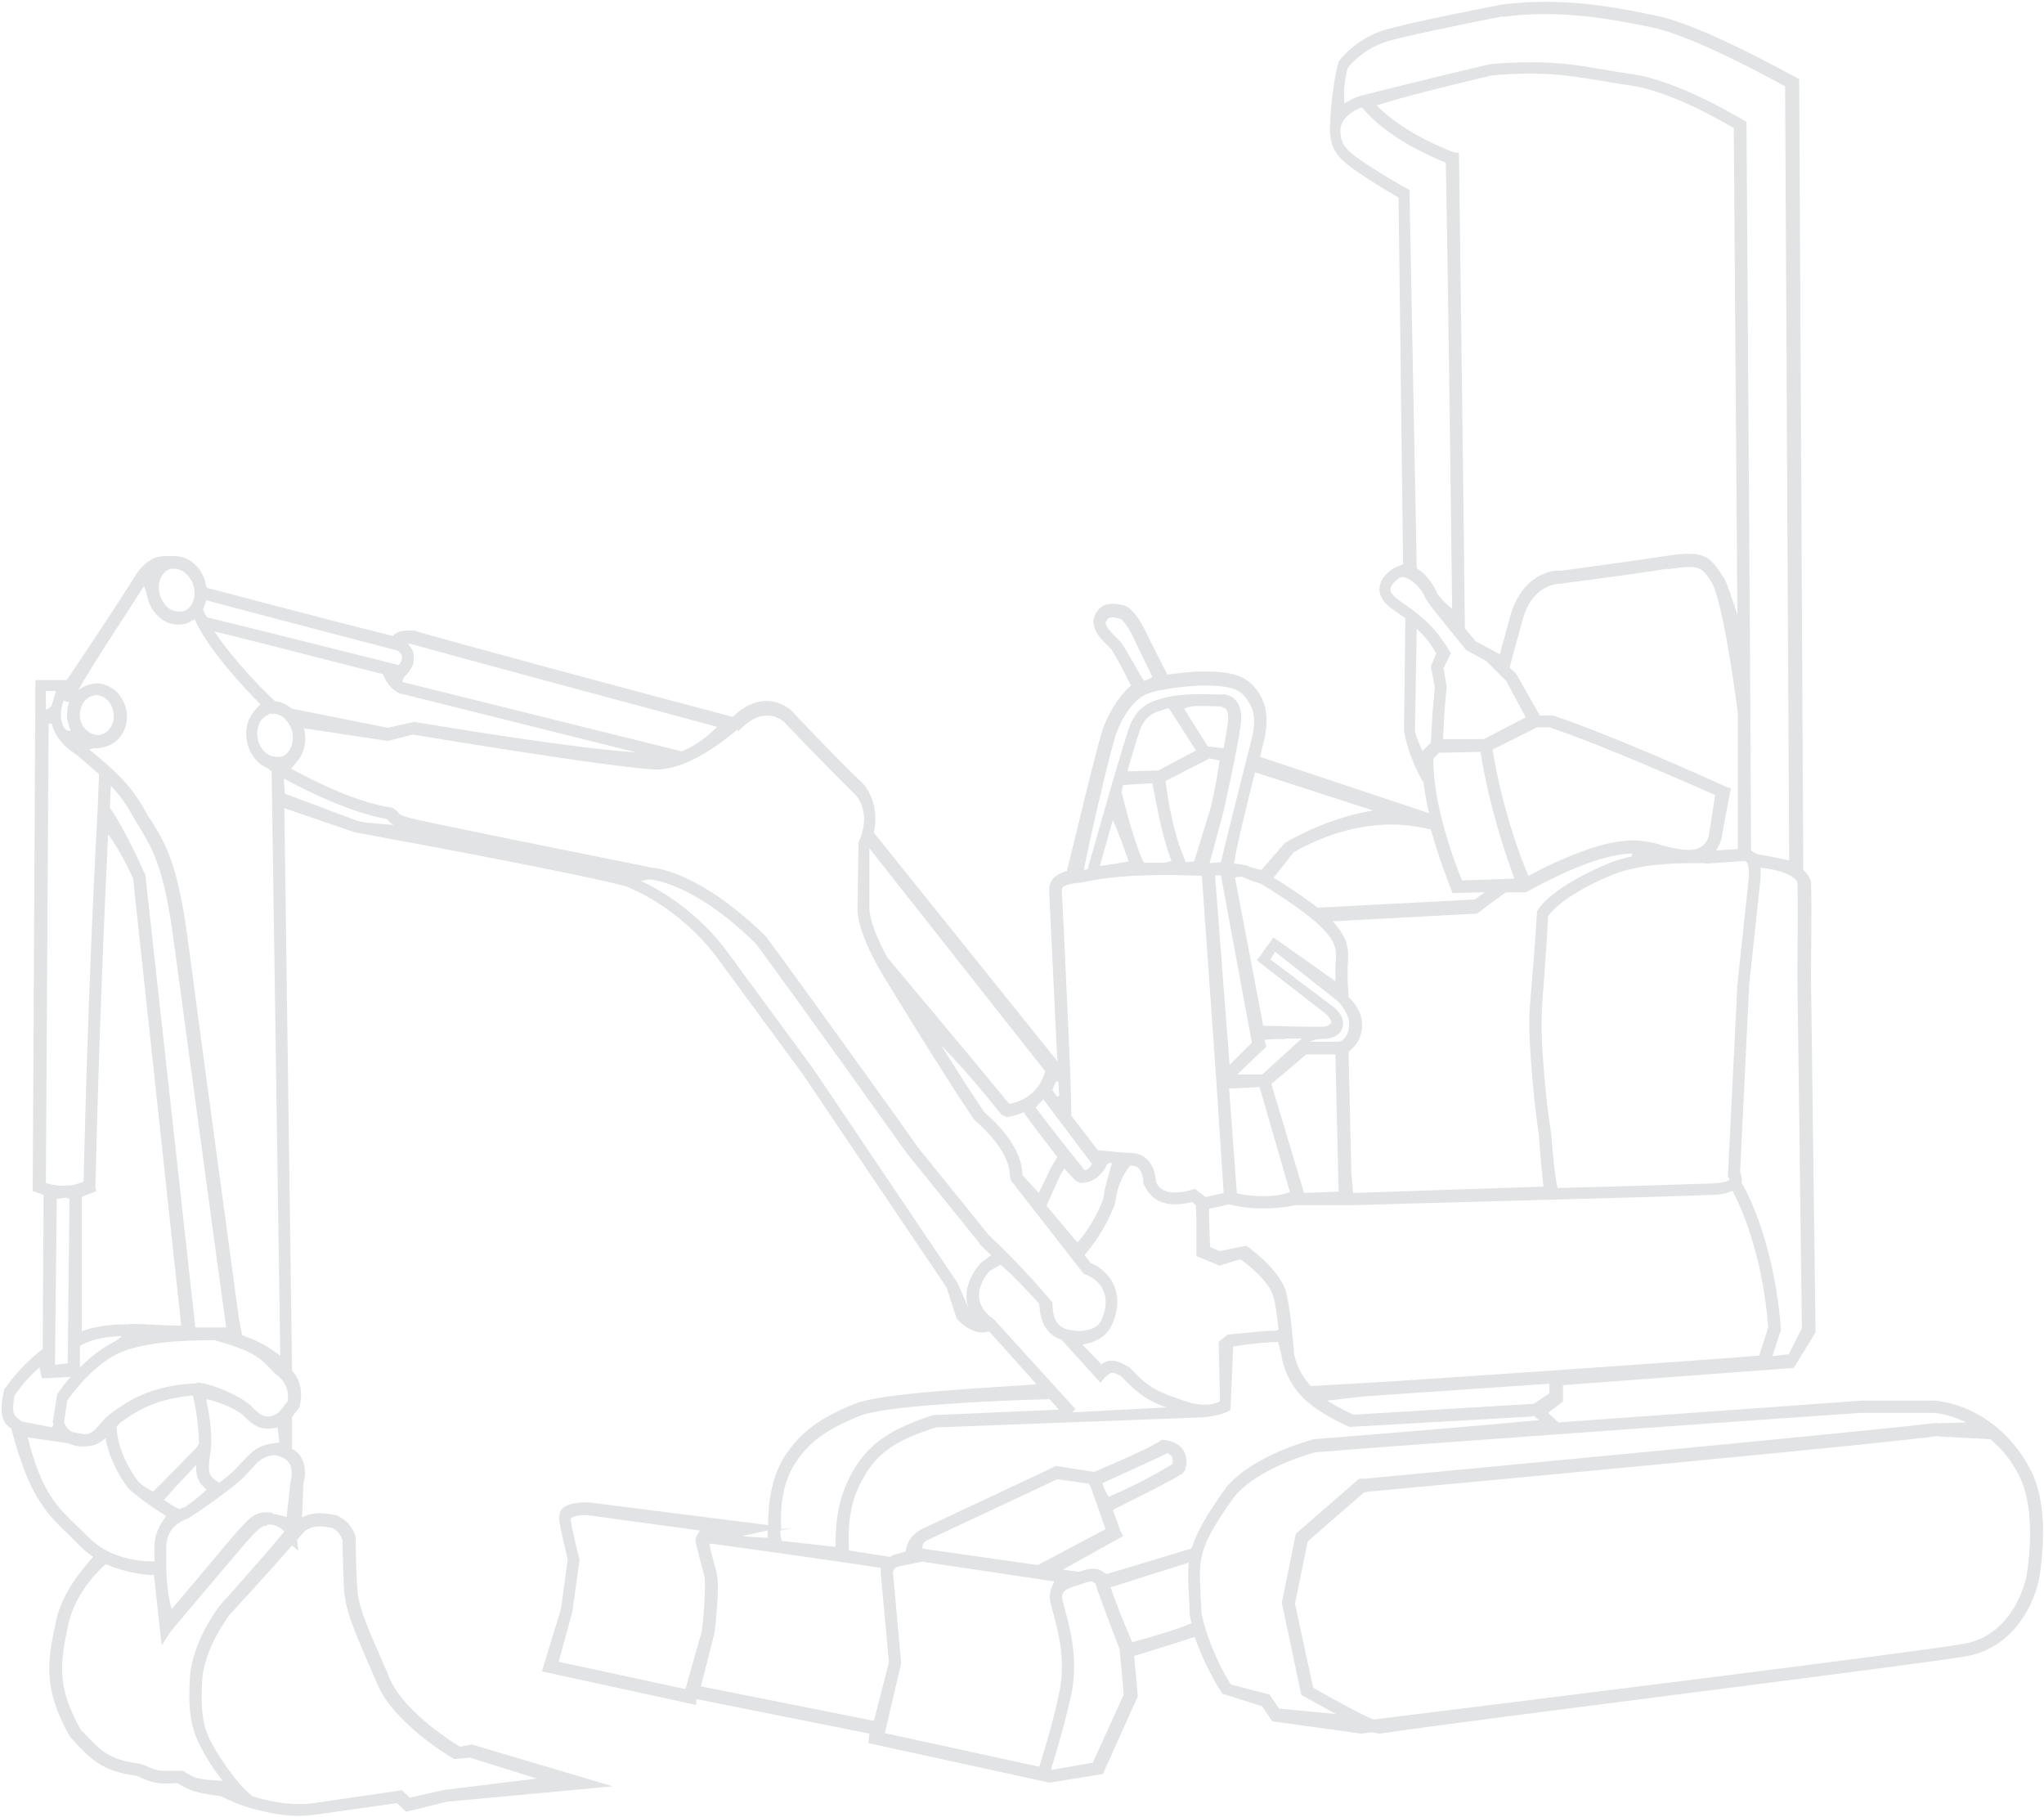 <?xml version="1.0" encoding="UTF-8"?>
<svg id="Layer_1" data-name="Layer 1" xmlns="http://www.w3.org/2000/svg" viewBox="0 0 45 40">
  <defs>
    <style>
      .cls-1 {
        fill-rule: evenodd;
        stroke-width: 0px;
        fill: #E1E3E4;
      }
    </style>
  </defs>
  <path class="cls-1" d="M5.62,39.83l-.17-.05c-.26-.08-.46-.18-.58-.24-.58-.08-.68-.12-.97-.29-.09,0-.17.01-.24.01h0c-.26,0-.38-.05-.65-.17-.75-.1-1-.36-1.35-.73l-.12-.13c-.61-1.08-.49-1.68-.31-2.53.13-.64.57-1.14.82-1.43-.1-.07-.19-.14-.28-.23l-.23-.23c-.52-.5-.9-.86-1.29-2.36-.19-.13-.28-.31-.16-.86.24-.34.48-.6.85-.9l.02-3.39c-.09-.03-.15-.05-.16-.06l-.08-.02.06-11.25h.69c.37-.55,1.1-1.64,1.51-2.3.23-.36.48-.43.65-.43.04,0,.07,0,.1,0h.11c.31,0,.59.23.68.57,0,.04.01.07.04.13.53.14,2.89.76,4.09,1.06.05-.06.14-.12.34-.12h.13c.28.1,4.96,1.36,7.01,1.9.24-.23.49-.35.74-.35.34,0,.56.21.58.24,0,0,.92.98,1.56,1.59.23.28.31.65.23,1.07l4.04,5.03c-.04-.72-.09-1.87-.18-3.7,0-.04-.02-.16.05-.27.06-.1.17-.17.34-.22.12-.48.7-2.92.81-3.18.07-.18.27-.62.6-.9-.09-.18-.28-.56-.44-.81-.28-.26-.37-.38-.39-.61.03-.15.09-.25.19-.32.06-.04.14-.06.23-.06.1,0,.2.02.27.04.25.09.48.6.53.71l.41.81c.34-.05.68-.07.7-.07h.12c.7,0,1,.13,1.24.55.22.39.08.91.08.92l-.1.41,3.72,1.24c-.05-.22-.09-.44-.12-.67-.37-.64-.43-1.15-.43-1.15l.03-2.47-.28-.2c-.19-.13-.29-.28-.29-.44,0-.17.1-.32.31-.46.05-.03.11-.05.21-.09l-.1-8.07c-.19-.11-.66-.39-.98-.62-.4-.28-.53-.5-.53-.9,0-.09.03-.9.19-1.47.25-.34.65-.58.95-.68.27-.09,1.06-.27,2.64-.58.33-.04.65-.06.96-.06.91,0,1.71.15,2.46.31,1.05.22,2.98,1.32,3.13,1.39l.09,17.41c.08.07.13.14.17.25.02.42,0,2.03,0,2.1l.1,7.83-.48.78-5.08.38v.36s-.33.25-.33.25l.23.21c3.19-.23,6.61-.47,6.67-.48h1.59c.63.04,1.56.45,2.11,1.48.31.55.38,1.42.21,2.46-.15.69-.65,1.5-1.56,1.68-.75.15-10.87,1.4-12.95,1.71-.04,0-.09-.01-.16-.03l-.25.03-1.96-.27-.22-.33-.88-.28s-.34-.49-.61-1.25c-.17.06-.54.18-1.33.42l.08.89-.77,1.71-1.17.19-3.99-.87.02-.21-3.81-.76v.13s-3.4-.74-3.4-.74l.42-1.37.15-1.09c-.03-.14-.17-.68-.19-.9,0-.08.01-.16.07-.22.12-.12.34-.14.55-.14h.03l3.95.5c0-.43.06-1.04.37-1.52.34-.52.75-.83,1.54-1.15.61-.25,2.99-.35,4-.43l-1.04-1.16s-.09.02-.14.02c-.14,0-.35-.05-.58-.31l-.22-.68-3.17-4.7-1.89-2.57s-.72-1.04-2-1.56c-.99-.27-4.77-.97-5.97-1.19l-1.55-.53.17,12.38c.24.26.22.61.16.81l-.16.21v.7c.09.05.15.11.19.17.15.24.08.52.06.6l-.03.74c.12-.06.25-.09.39-.09.1,0,.21.01.35.04.35.13.44.46.44.5,0,0,0,.48.03,1.04.02.44.17.79.48,1.5l.2.46c.27.77,1.36,1.46,1.59,1.6l.26-.05,3.1.92-3.65.34-.9.22-.2-.19-1.77.25c-.13.02-.26.03-.39.03-.3,0-.62-.05-.94-.14ZM8.84,39.4l.18.17.76-.17,2.04-.25-1.47-.46-.35.03c-.06-.03-1.41-.82-1.74-1.76l-.2-.46c-.3-.71-.47-1.1-.49-1.58-.02-.48-.03-.92-.03-1.03-.02-.04-.08-.2-.24-.26-.11-.02-.19-.03-.27-.03-.12,0-.21.03-.32.1l-.17.2.03.24-.14-.12c-.49.56-1.34,1.49-1.38,1.53,0,0-.56.73-.6,1.45-.04.76.04,1.07.24,1.43,0,0,.45.79.87,1.11l.13.04c.3.08.59.13.87.13.12,0,.24,0,.35-.02l1.92-.28ZM5.89,33.58h0c-.13,0-.21.07-.54.45-.42.49-1.59,1.88-1.59,1.88l-.2.31s-.11-.97-.17-1.55c-.21,0-.62-.05-1.06-.24-.21.18-.69.68-.83,1.34-.17.83-.27,1.33.28,2.31l.09.09c.35.37.54.57,1.2.65l.12.04c.17.08.26.12.48.12.03,0,.07,0,.11,0,.06,0,.13,0,.25,0,.26.17.32.19.87.22-.25-.32-.43-.64-.44-.67-.22-.4-.33-.75-.28-1.58.04-.79.6-1.53.66-1.61.01-.01.93-1.03,1.42-1.63-.05-.05-.16-.14-.29-.15h-.09ZM24.04,34.81s-.07,0-.12.02l-.18.06c-.26.08-.35.12-.36.27.01.06.03.14.06.25.12.43.31,1.14.14,1.91-.14.64-.33,1.27-.43,1.59v.05s.91-.16.91-.16l.68-1.5-.09-.99c-.41-1.08-.51-1.36-.53-1.45l-.09-.06ZM20.33,34.37l-.54.11c-.1.02-.13.09-.13.14l.18,1.99-.36,1.54,3.4.74c.08-.26.29-.92.44-1.63.15-.7-.02-1.35-.14-1.78-.03-.11-.06-.21-.07-.31,0-.13.04-.23.1-.36l-2.88-.43ZM15.62,33.98v.04c.03.11.09.36.15.57.09.3-.03,1.26-.04,1.36l-.3,1.17,3.81.76.33-1.29-.18-1.96v-.12s-.01,0-.01,0c-.52-.08-2.39-.35-3.71-.53h-.04ZM42.66,31.61h0c-1.14.16-9.12.91-12.49,1.22l-.14.02-1.24,1.08-.28,1.37.4,1.85c.54.31,1.08.6,1.33.7,2.04-.25,12.27-1.52,13.02-1.67.79-.15,1.21-.86,1.35-1.46.16-.96.09-1.79-.18-2.28-.15-.29-.35-.54-.61-.76l-1.14-.06ZM42.65,31.33h0l.64-.02c-.25-.12-.51-.2-.75-.21h-1.57c-.09,0-10.81.76-12.03.87-.81.24-1.45.59-1.76.97-.8,1.11-.79,1.36-.75,2.11,0,.14.02.29.02.46.17.77.53,1.39.65,1.57l.85.22.21.31,1.25.12c-.19-.11-.43-.24-.76-.42l-.43-2.03.31-1.52,1.39-1.21h.12c1.9-.18,11.45-1.08,12.59-1.23h.02ZM12.86,33.35c-.1,0-.23.02-.3.08.03.24.19.88.2.9l-.16,1.15-.3,1.1,2.79.6.36-1.27c.05-.4.1-1.07.05-1.25-.07-.24-.14-.53-.16-.62-.02-.04-.05-.13,0-.24l.07-.11-2.49-.34h-.05ZM26.16,34.4l-1.71.54c.09.26.29.79.48,1.21.53-.15,1.1-.32,1.3-.42l-.04-.2c0-.18-.01-.33-.02-.47-.01-.24-.02-.44,0-.63v-.04ZM6,33.32c.09.01.18.04.31.07l.09-.79c.02-.07.05-.25-.03-.39-.06-.09-.16-.15-.33-.18-.25.03-.33.11-.51.31l-.15.16c-.29.29-1.05.81-1.25.93-.01,0-.1.03-.22.11-.16.12-.25.3-.25.52,0,.13,0,.28,0,.46.01.31.04.64.12.9.37-.44,1.04-1.23,1.33-1.58.38-.44.5-.55.75-.55.04,0,.08,0,.12,0ZM33.74,31.18l-4.03.23s-.66-.28-1.03-.65c-.4-.4-.47-.91-.47-.94l-.07-.28c-.17,0-.58.03-.99.1l-.06,1.4s-.2.13-.63.16l-5.85.22c-.79.25-1.29.51-1.63,1.16-.3.55-.31,1.07-.29,1.55.52.08.76.12.9.14.05-.03.09-.05.15-.06l.2-.06c.04-.35.34-.48.35-.49l2.96-1.39.84.13c.56-.24,1.28-.55,1.49-.71l.14.02s.22.04.33.21c.08.12.09.27.04.44l-.06.08c-.54.32-1.24.64-1.53.8.09.24.16.45.17.47l.06.1-1.33.74.35.05.1-.03c.08-.03.15-.04.21-.04s.13.01.18.04c.03.02.06.04.12.08l1.86-.56.02-.02c.1-.33.32-.72.74-1.31.34-.43,1.04-.82,1.94-1.08.48-.04,2.6-.2,4.96-.42l-.12-.1ZM23.28,32.56l-2.88,1.35s-.11.05-.09.18l2.54.36,1.49-.79-.32-.91-.04-.09-.7-.1ZM2.32,31.66l-.04.03c-.06.05-.11.08-.21.12-.09.02-.17.03-.24.03-.12,0-.22-.02-.32-.07l-.9-.13c.31,1.21.63,1.52,1.13,1.99l.22.22c.42.42,1.02.52,1.39.52.02,0,.03,0,.05,0,0-.11,0-.22,0-.31,0-.26.09-.47.26-.69-.21-.13-.5-.32-.82-.59-.34-.45-.46-.84-.51-1.08v-.05ZM23.09,30.8h-.01c-1.2.03-3.62.14-4.16.37-.75.31-1.11.57-1.42,1.05-.28.43-.33,1.01-.3,1.44l.25-.03-.27.06c0,.09,0,.16.04.23l1.17.13c.01-.44.02-.99.35-1.6.39-.73.96-1.02,1.8-1.3l2.77-.12-.21-.24ZM16.89,33.69l-.54.12.16.02.39.02v-.16ZM4.33,32.24l-.05.05c-.21.22-.48.5-.67.73.13.08.23.15.34.2.04-.02.07-.03.11-.04.07-.05.27-.18.49-.39-.17-.14-.23-.27-.23-.47v-.07ZM25.7,31.99h-.01c-.16.09-.54.25-1.42.66l.05.14.09.16c.32-.14.92-.42,1.41-.73,0-.07,0-.12-.02-.16l-.08-.07h-.02ZM4.24,30.72h-.03c-.83.08-1.24.37-1.51.56-.05.03-.08.06-.13.12,0,.13.02.6.48,1.22.09.08.19.15.32.21.27-.25.8-.81.96-.97l.05-.08h0c0-.42-.08-.83-.13-1.04v-.02ZM6.11,31.42c-.07.02-.14.03-.2.03-.26,0-.41-.15-.54-.28-.09-.1-.46-.3-.83-.37.05.24.12.61.11.98,0,.1-.02.19-.03.28-.04.34-.05.42.21.58.15-.12.29-.23.37-.32l.15-.16c.19-.2.32-.35.69-.39l.11-.02-.04-.33ZM4.35,30.43h0c.38.04,1.04.35,1.21.55.11.11.2.2.34.2.06,0,.12-.01.24-.09l.19-.24c.02-.09.05-.39-.27-.61-.36-.38-.46-.49-1.34-.74-.7,0-1.69.04-2.23.35-.53.31-.93.86-1.01.98l-.07.48s.04.13.17.21l.27.05s.08,0,.12-.02c.09-.04.14-.09.21-.18.07-.08.16-.19.32-.3.3-.21.79-.57,1.8-.62h.01ZM1.55,30.31l-.63.03-.05-.24c-.21.18-.38.37-.55.62-.07.37-.01.44.08.51l.08.06.67.13.03-.07-.02-.05.1-.61s.1-.15.25-.33l.04-.05ZM34.11,30.46h-.03c-2.87.2-3.89.26-4.16.29l-.7.08c.24.15.48.27.58.31l3.97-.24.34-.23v-.21ZM24.35,30.29l-.12.15-.86-.95c-.31-.1-.47-.36-.49-.79-.28-.31-.57-.62-.85-.86l-.25.14c-.18.22-.25.43-.22.62.05.28.32.44.32.44l1.8,1.98-.08.07,2.08-.11c-.36-.13-.6-.26-1-.69-.1-.05-.15-.07-.19-.07-.05,0-.09.03-.14.09ZM26.83,27.85l-.49-.2v-.82s-.01-.3-.01-.3l-.08-.07h-.01c-.08.02-.21.05-.36.05-.34,0-.57-.14-.71-.47,0-.17-.05-.28-.12-.34-.03-.02-.07-.04-.13-.04-.01,0-.02,0-.04,0-.08.1-.28.36-.33.83-.24.64-.57,1-.67,1.14l.13.17c.34.14.69.51.56,1.1-.08.31-.2.6-.74.7l.42.43c.08-.06.15-.08.22-.08.1,0,.21.04.4.15.45.49.66.55,1.25.75.14.05.28.07.41.07.14,0,.25-.03.33-.08l-.03-1.3.19-.16c.58-.06.9-.09,1.08-.09l.05-.03c-.03-.24-.06-.51-.11-.7-.08-.35-.6-.75-.73-.84l-.5.15ZM38.13,26.22h-.02c-.1.05-.23.08-.41.08-.68.04-7.18.2-7.92.23h-1.27c-.23.05-.47.07-.7.07-.37,0-.64-.06-.75-.09l-.44.1v.21s.02.63.02.63l.21.09.59-.12c.08.06.76.55.88,1.04.11.47.17,1.33.17,1.34,0,0,.06.39.37.71l1.04-.06c.26,0,7.38-.49,8.83-.61l.2-.62c-.14-1.76-.68-2.8-.78-2.99v-.02ZM1.76,29.62v.48s.05-.05.05-.05c.19-.18.38-.33.57-.44.09-.05.2-.1.3-.2-.47.01-.76.12-.91.21ZM1.43,26.37h-.03s-.15.02-.15.02l-.04,3.65h.03s.25-.03.25-.03l.04-3.62-.09-.03ZM38.76,19.34l-.25,2.33-.2,4.12s.05.12.03.24c.07.12.71,1.21.87,3.24l-.19.58.36-.04.29-.57-.1-7.8c0-.23.02-1.6,0-2.03-.08-.14-.36-.26-.81-.31,0,.07,0,.14,0,.23ZM4.26,13.64l-.03.02c-.06.03-.1.06-.15.07-.05.01-.1.02-.15.02-.13,0-.26-.04-.37-.12-.15-.11-.26-.27-.31-.46-.02-.08-.03-.16-.08-.27-.43.68-1.15,1.75-1.45,2.3.09-.08.21-.14.4-.16.15,0,.29.06.42.16.13.12.22.29.25.47.02.19-.02.38-.13.53-.11.15-.26.24-.5.27-.02,0-.03,0-.05,0-.04,0-.08,0-.14.03.55.46.88.74,1.21,1.32.05.09.1.18.16.26.29.47.57.92.79,2.57.21,1.62.92,6.81,1.13,8.38l.07.36c.42.15.59.27.84.45l-.19-12.86-.11-.08s-.07-.04-.11-.06c-.15-.11-.26-.27-.31-.46-.05-.19-.04-.39.04-.56.05-.11.13-.2.24-.32-.33-.33-1.12-1.17-1.43-1.83v-.03ZM2.86,29.14c.49.01.81.04,1.02.04.04,0,.08,0,.11,0l-1.06-9.84c-.05-.12-.27-.59-.55-.98-.08,1.68-.2,4.39-.28,7.78l.02.08-.1.04c-.07.03-.13.04-.22.09v2.95c.29-.1.62-.15.98-.15h.08ZM16.24,16.06c-.39.31-1.04.83-1.74.88-.72,0-4.62-.64-5.41-.77l-.55.14-1.85-.28c.05.19.04.39-.04.56-.05.12-.14.21-.24.33.62.34,1.51.76,2.23.86l.1.07c.07.11.08.12.99.31.84.18,3.8.77,4.48.91l.13.03c.11,0,1.09.11,2.52,1.51,1.13,1.53,3.35,4.64,3.36,4.66l1.56,1.93c.08.07.76.71,1.39,1.47,0,.58.28.6.57.63.46-.02.51-.2.58-.45.13-.6-.37-.78-.46-.81l-1.6-2.05-.03-.11c0-.05.04-.52-.79-1.24-.81-1.21-1.86-2.94-1.87-2.96,0-.01-.74-1.1-.69-1.75l.02-1.38c.11-.24.24-.69-.07-1.06-.62-.6-1.55-1.58-1.56-1.59-.03-.03-.17-.15-.38-.15s-.41.11-.64.35ZM2.44,17.3l-.02.48c.35.5.77,1.46.78,1.48l1.1,9.96c.09,0,.19,0,.29,0,.07,0,.14,0,.21,0h.18c-.18-1.28-.93-6.86-1.16-8.54-.21-1.59-.47-2.01-.75-2.47-.05-.09-.11-.17-.16-.27-.13-.23-.26-.42-.43-.6l-.05-.05ZM21.56,27.36l-1.6-1.98c-.28-.39-2.27-3.19-3.32-4.61-1.4-1.37-2.32-1.41-2.35-1.41l-.18.03c1.23.58,1.87,1.52,1.9,1.56l1.89,2.57,3.18,4.72.24.55s-.02-.08-.03-.12c-.05-.28.05-.57.29-.86l.24-.18-.26-.25ZM24.4,25.61l-.05.05v.02c-.07.13-.24.36-.57.36,0,0-.1-.05-.1-.05l-.25-.27s-.07.11-.1.17l-.29.65.68.81c.08-.09.36-.41.57-.96.03-.27.12-.52.19-.79h-.07ZM27.73,23.93l-.67.03.17,2.31c.1.02.31.06.58.06.17,0,.36-.01.59-.09l-.67-2.31ZM23.73,19.43l-.17.03c-.09.02-.15.05-.18.09v.1s0,.01,0,.01c.09,1.87.23,4.72.2,4.89l.59.77c.06,0,.37.04.73.06.08,0,.21.02.32.11.14.11.21.28.23.53.05.11.15.23.43.23.1,0,.23-.02.43-.08l.23.18.4-.09-.16-2.44-.32-4.54c-.29-.01-.55-.02-.79-.02-1.09,0-1.6.11-1.94.18ZM29.4,23.21s-.61,0-.64,0l-.77.65.72,2.4.76-.03-.07-3.03ZM35.91,18.79c-.15,0-.32.03-.53.08-.76.19-1.75.75-1.78.77h-.44c-.09.06-.37.26-.64.47l-3.18.17c.35.38.36.62.33.98,0,.04,0,.18,0,.33l.02.36c.12.11.26.29.29.51.03.21-.03.42-.15.56-.04.04-.08.08-.14.14l.06,2.67.04.43,4.19-.14c-.02-.2-.07-.64-.1-1.14-.1-.62-.23-2.03-.21-2.56,0-.24.04-.58.07-.98.04-.46.07-.94.1-1.38.18-.32.76-.71,1.56-1.05.17-.07.35-.12.53-.16v-.06ZM22.54,24.49h-.02c-.12.05-.23.08-.35.1l-.12-.05c-.35-.44-.83-1.02-1.33-1.53.3.48.64,1.01.94,1.46.78.68.85,1.19.85,1.4l.36.39.22-.46c.06-.12.12-.23.19-.33-.37-.48-.61-.79-.72-.95v-.02ZM37.53,19s-.14,0-.31,0c-.41,0-1.18.03-1.73.26-.82.34-1.26.69-1.41.91-.01.36-.05.81-.08,1.3-.03.37-.06.72-.06.96-.02.52.1,1.89.21,2.52.04.53.09.99.14,1.2,1.63-.04,3.11-.09,3.41-.1.22-.01.38-.05.38-.1l-.04-.05.21-4.23.25-2.34c.02-.25-.03-.36-.08-.38-.37.03-.87.06-.87.06ZM1.07,15.94l-.06,10.1c.08.03.22.06.39.06.14,0,.28-.02.44-.09.09-3.84.23-6.75.31-8.2l.03-.77c-.1-.09-.5-.43-.5-.43-.3-.19-.48-.42-.54-.68h-.06ZM22.97,24.2l-.02.02s-.09.08-.15.16c.12.16.39.52,1.08,1.38.08-.02.13-.07.16-.14l-1.07-1.42ZM19.14,18.66v1.26c-.02.31.19.78.39,1.15.24.29,1.78,2.12,2.69,3.23.56-.11.74-.52.79-.72l-3.88-4.92ZM23.25,23.8c-.02.05-.05.11-.08.2l.1.14.05-.02-.02-.31h-.06ZM28.32,22.87c-.18,0-.35,0-.48.02l.04.15-.64.61h.55s.87-.79.87-.79c-.11,0-.23,0-.35,0ZM26.89,19.27h-.14s.32,4.17.32,4.17l.49-.49-.68-3.68ZM28.07,20.95l-.1.17,1.34,1.01s.25.16.26.38c0,.22-.15.35-.45.36-.06,0-.15,0-.29.06h.32c.11,0,.21,0,.3,0,.06,0,.12-.03.16-.09.07-.08.1-.22.09-.35-.02-.18-.18-.4-.27-.47l-1.36-1.07ZM28.03,20.63l1.37.97c0-.19,0-.3,0-.36.03-.33.04-.49-.35-.87-.38-.36-1.14-.83-1.3-.92-.25-.08-.35-.12-.4-.15,0,0-.02,0-.04,0-.03,0-.07,0-.12.02l.62,3.26c.21,0,.71.02,1.05.02.11,0,.2,0,.26,0,.05,0,.13-.01.19-.09,0-.07-.09-.17-.13-.2l-1.51-1.17.37-.51ZM32.69,19.64l-.71.02-.04-.1c-.02-.06-.24-.6-.44-1.3-.28-.07-.57-.11-.86-.11-.94,0-1.72.36-2.16.61l-.44.56c.22.13.63.4.97.66l3.46-.18.22-.16ZM32.59,16.55l-.91.02-.12.13c-.03.93.45,2.27.63,2.68l1.15-.04c-.16-.43-.55-1.55-.74-2.76v-.03ZM36.55,18.6c.13.03.28.07.47.1.06,0,.11.01.16.01.12,0,.22-.03.3-.09.11-.08.14-.21.15-.28l.13-.84c-.41-.18-2.5-1.11-3.65-1.49h-.27s-.98.49-.98.49c.19,1.2.59,2.33.79,2.78.29-.16,1.03-.53,1.66-.69.25-.06.45-.09.64-.09.22,0,.39.04.6.09ZM28.3,18.55l.1-.06c.33-.18,1-.51,1.83-.65l-2.6-.84c-.2.81-.42,1.67-.46,2.01.22.02.29.04.32.06.04.02.14.05.28.08l.53-.61ZM26.89,15.28c.06,0,.17.01.27.09.11.09.16.23.17.42-.02.44-.39,2.04-.39,2.06l-.31,1.15.25-.02c.05-.23.21-.87.69-2.77.01-.04.11-.44-.05-.71-.16-.28-.31-.41-.99-.41h-.11c-.22.01-.84.06-1.12.17-.31.08-.58.5-.72.87-.08.19-.51,1.97-.72,3.02l.09-.02v-.02c.09-.3.83-2.96.95-3.2.13-.27.31-.43.6-.51.26-.1.66-.12.94-.12.22,0,.39.01.48.01ZM24.22,19.06h.04c.16-.03.34-.05.59-.1-.1-.26-.21-.61-.35-.91l-.29,1.02ZM24.73,17.27l-.04.16c.1.41.31,1.19.49,1.56.14,0,.29,0,.46,0l.15-.04c-.23-.6-.35-1.38-.42-1.71l-.64.04ZM26.62,16.7l-.96.49c.04.34.17,1.19.45,1.79l.18-.02.37-1.2c.01-.06.12-.51.19-1.02l-.24-.05ZM33.08.36c-.96.19-2.28.46-2.6.57-.24.08-.59.28-.81.57-.06.23-.1.5-.07.78.19-.13.38-.18.43-.19.2-.05,1.5-.38,2.78-.68.34-.03.63-.04.89-.04.65,0,1.09.07,1.65.17.18.03.36.06.57.09,1.06.15,2.41.99,2.53,1.05l.08,12.08.02,3.96s.06.04.13.08c.26.04.49.1.71.14l-.09-17.04c-.33-.18-2.01-1.1-2.9-1.29-.7-.15-1.52-.3-2.4-.3-.29,0-.6.02-.91.06ZM36.7,12.52c-.86.14-2.31.32-2.36.33-.06,0-.61.02-.82.8-.2.73-.27.96-.28,1.05l.14.13.52.92h.29c1.19.39,3.38,1.37,3.81,1.57l.11.03-.03.13s-.17.91-.17.91c0,0-.01.14-.1.28l-.03.05.48-.03v-2.99c-.12-.94-.37-2.53-.58-2.89-.15-.23-.22-.33-.5-.33-.11,0-.26.02-.46.05ZM6.25,17.13v.05s.02.29.02.29l1.6.6.2.04.6.05c-.06-.03-.1-.07-.15-.13-.79-.14-1.73-.6-2.23-.87l-.04-.02ZM25.73,15.59c-.06.01-.12.03-.17.05-.22.06-.35.17-.44.37-.04.08-.18.55-.29.93v.04s.67-.02.67-.02l.83-.44-.59-.92ZM5.92,15.73c-.09.03-.17.1-.21.19-.05.11-.06.24-.03.37.03.13.11.24.21.31.06.04.12.06.23.06.02,0,.04,0,.06,0,.09-.02.17-.09.22-.2.05-.11.06-.24.03-.37-.04-.13-.11-.24-.21-.31-.07-.05-.14-.07-.21-.07h-.09ZM4.73,13.91l.04.06c.4.59,1.02,1.22,1.29,1.47.12,0,.22.05.37.16l2.11.42.58-.13c.95.16,3.67.6,4.88.67l-5.21-1.3s-.24-.1-.36-.42c-2.15-.55-3.16-.81-3.63-.92l-.08-.02ZM8.96,14.15l.05.06c.06.07.1.15.1.24.02.16-.06.31-.22.46l-.03.09.03.02,6.12,1.52c.24-.1.5-.26.78-.54-1.61-.43-6.31-1.7-6.76-1.83h-.08ZM31.19,13.85l-.04,2.23s.03.18.17.45l.18-.18.04-.69.05-.53-.09-.46.12-.29c-.11-.19-.23-.35-.38-.49l-.05-.05ZM26.9,15.55h-.05s-.19-.01-.44-.01c-.1,0-.21,0-.34.06l.52.83.35.04c.05-.29.1-.54.1-.68,0-.1-.03-.17-.07-.2l-.08-.03ZM30.79,12.74c-.12.08-.18.17-.18.24,0,.08.1.17.24.27.39.27.73.51,1.09,1.13l-.16.33.07.4-.05.56-.03.6h.9s.92-.48.92-.48l-.43-.8-.44-.44-.44-.24c-.76-.93-.89-1.1-.91-1.17-.02-.06-.18-.35-.47-.44-.04,0-.08.01-.12.03ZM2.08,15.31c-.1.01-.18.07-.24.15-.06.09-.09.21-.08.33.03.22.2.39.42.39h0c.21-.03.35-.24.32-.49-.02-.12-.07-.23-.16-.3-.07-.06-.15-.09-.23-.09h-.04ZM1.4,15.42s-.09.22-.05.43c.02.08.06.27.21.23-.04-.08-.06-.16-.08-.25-.01-.12,0-.25.04-.37l-.13-.04ZM1.01,15.21v.42s.12-.08.12-.08c.04-.16.11-.3.09-.34h-.21ZM24.4,13.6l-.06.1v.02c.02.08.08.17.34.42.17.24.36.63.51.85.05-.02.1-.03.18-.09l-.35-.72c-.1-.24-.27-.53-.36-.56-.08-.02-.14-.03-.19-.03l-.08.02ZM4.53,13.23v.03s-.04.1-.06.16c.02.05.04.1.09.17.24.06,1.13.27,4.22,1.05.05-.06.07-.12.07-.17,0-.07-.06-.12-.1-.15-1.38-.36-3.52-.92-4.18-1.1h-.03ZM37.9,12.65l.06.08c.07.12.15.39.29.8l-.08-10.71c-.32-.19-1.42-.82-2.28-.94-.23-.03-.43-.07-.63-.1-.5-.08-.93-.16-1.55-.16-.25,0-.53.01-.87.04-1.01.24-2.05.5-2.53.66.61.64,1.71,1.04,1.72,1.04h.09s.13,9.99.13,10.47l.24.29.38.2.15.08.23-.84c.22-.79.77-1,1.06-1h.08c.27-.04,1.51-.2,2.27-.32.21-.03.37-.05.51-.05.41,0,.53.15.73.45ZM3.76,12.52c-.08.02-.15.08-.2.16-.07.11-.08.26-.04.41.04.13.11.24.21.31.06.04.12.06.23.06.02,0,.04,0,.06,0,.08-.02.16-.08.2-.16.07-.11.08-.26.04-.4-.06-.22-.24-.38-.42-.38h-.08ZM29.98,2.37h-.02c-.15.06-.41.2-.45.46,0,.26.03.41.41.67.4.28,1.04.65,1.11.68l.16,8.33c.23.13.39.4.45.55.02.04.13.18.33.34-.02-1.63-.08-6.79-.14-9.82-.3-.12-1.3-.55-1.83-1.2v-.02Z"/>
</svg>